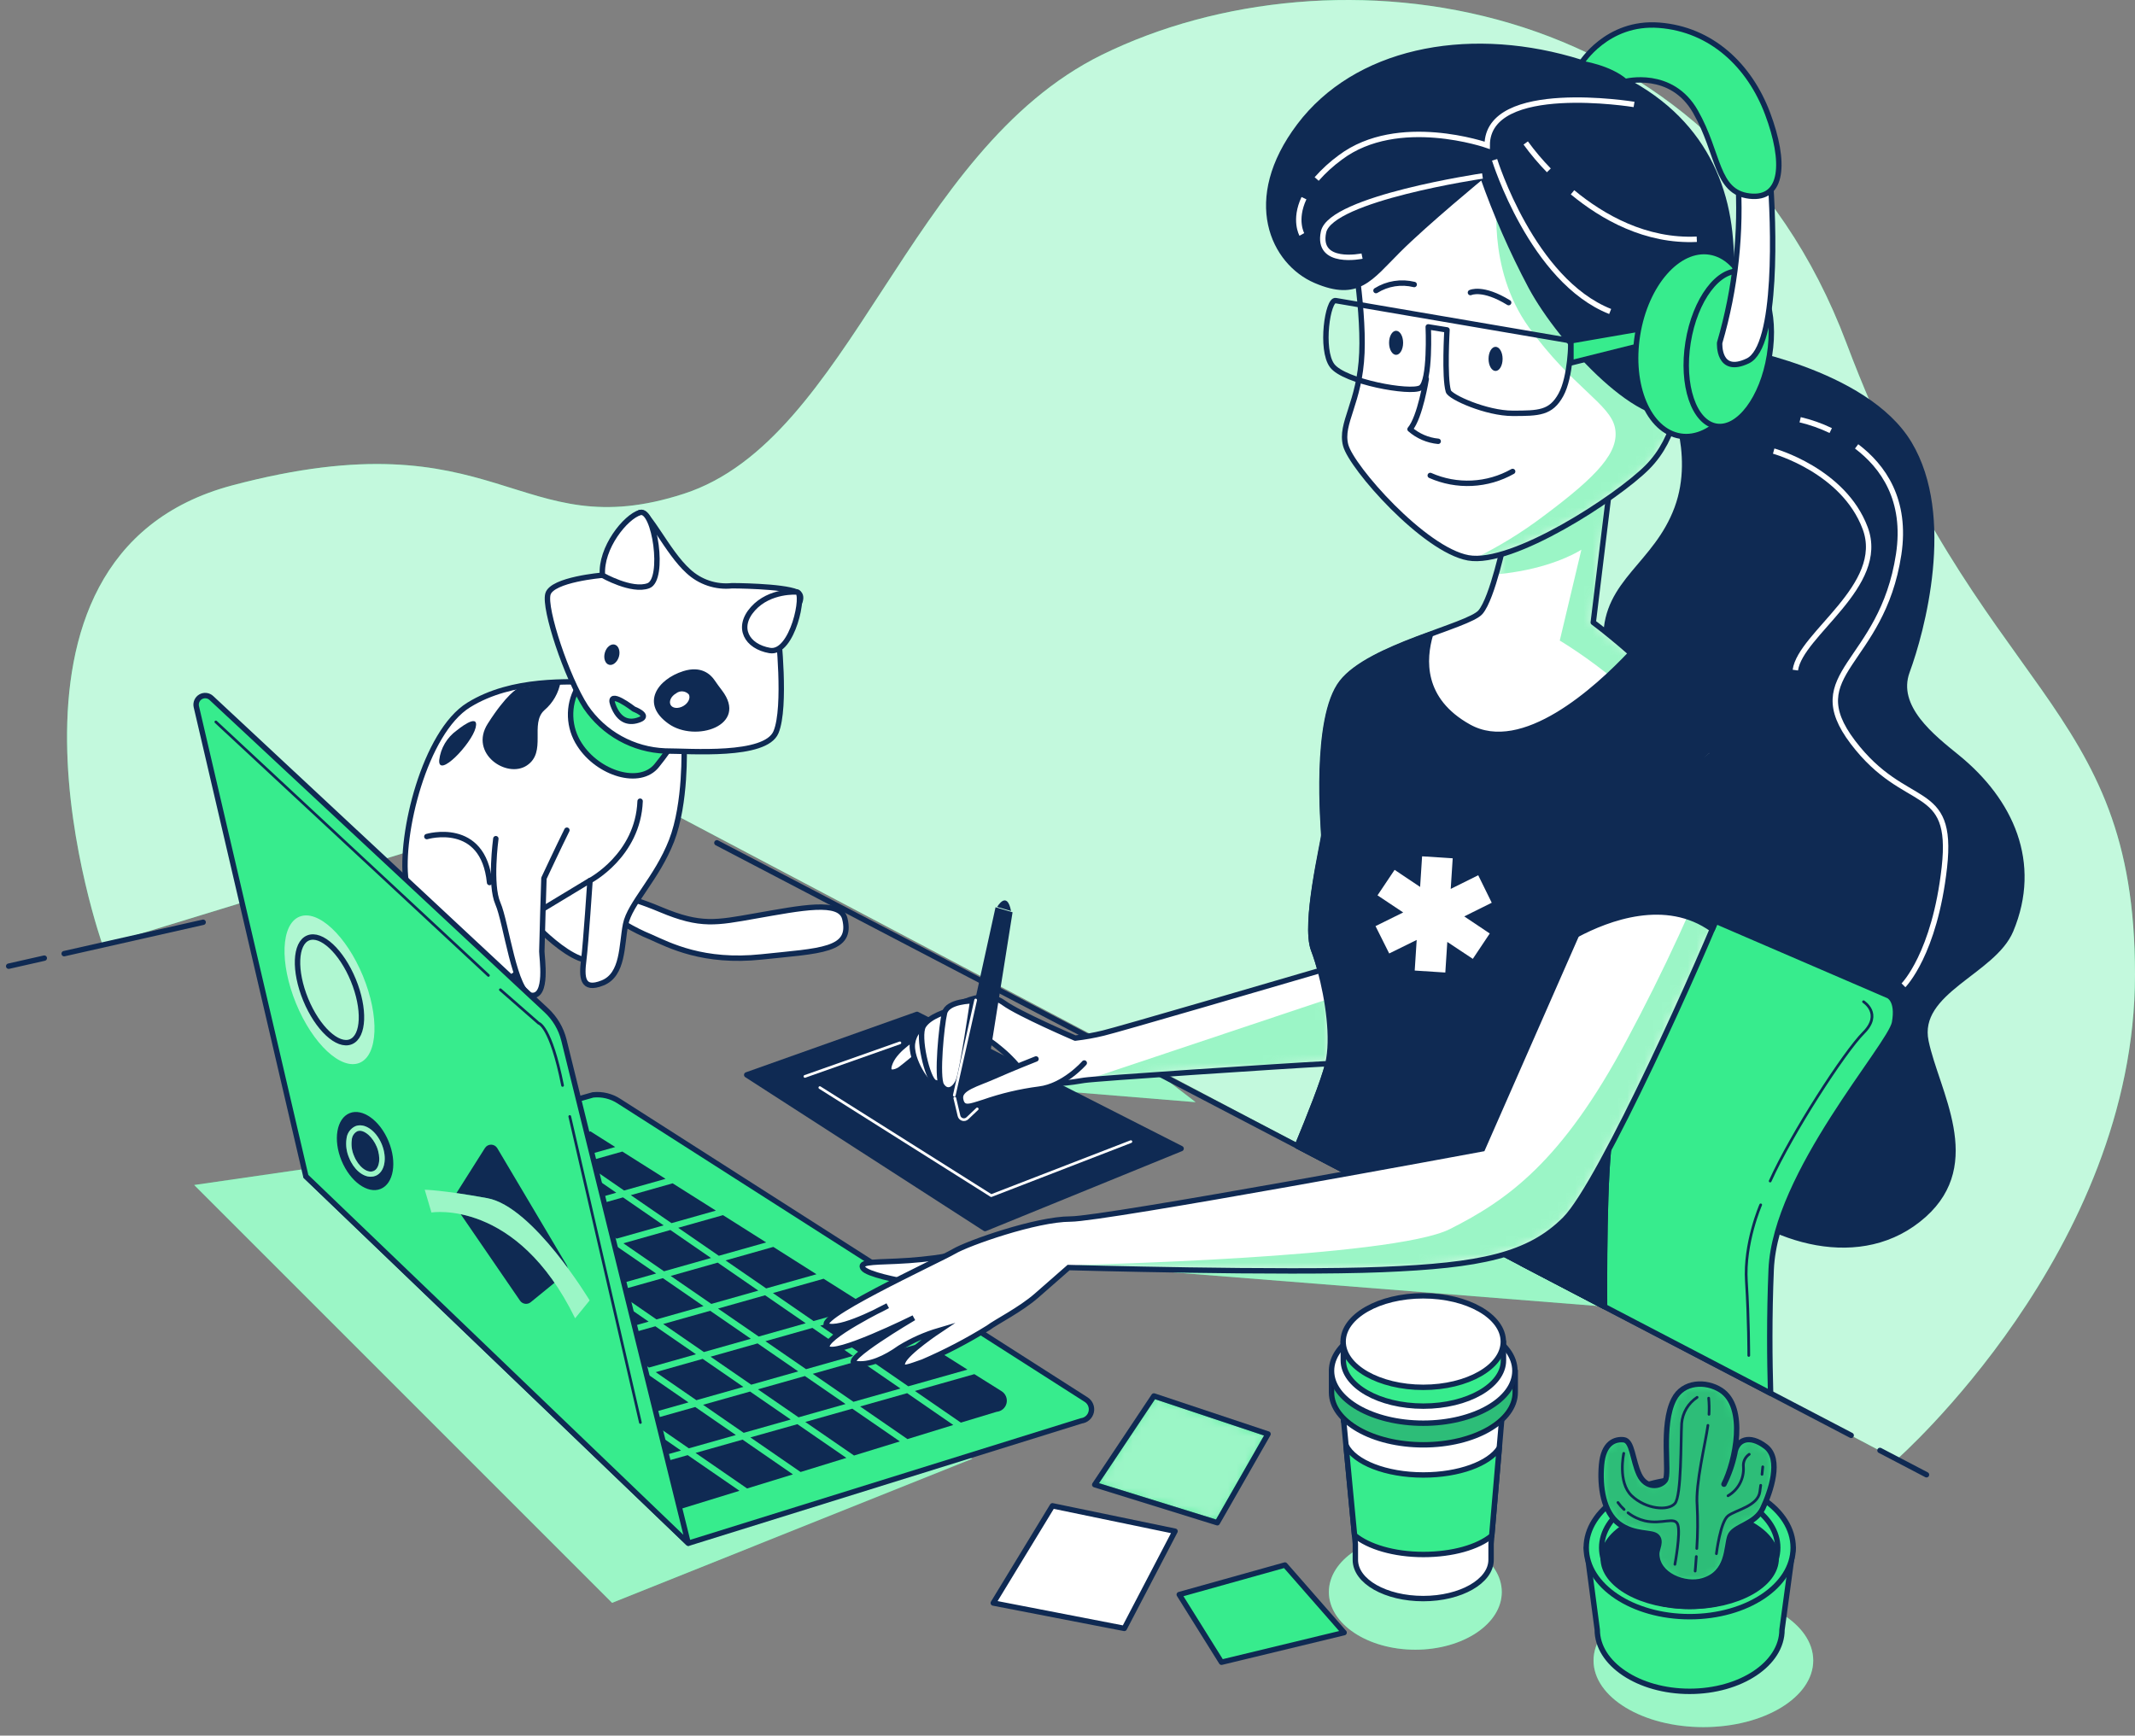 <svg width="246" height="200" viewBox="0 0 246 200" fill="none" xmlns="http://www.w3.org/2000/svg">
<rect x="0" y="0" width="246" height="200" fill="#808080" stroke="none"/>
<path d="M218.538 168.192C218.538 168.192 246 144.098 246 112.303C246 80.507 228.175 80.501 212.754 39.547C197.332 -1.406 153.49 -6.704 126.993 6.301C104.505 17.346 98.086 50.63 78.811 56.893C59.535 63.156 57.643 47.741 26.775 55.928C-4.093 64.115 11.833 108.929 11.833 108.929L71.601 90.618L218.538 168.192Z" fill="#37EC8D"/>
<path opacity="0.7" d="M218.538 168.192C218.538 168.192 246 144.098 246 112.303C246 80.507 228.175 80.501 212.754 39.547C197.332 -1.406 153.49 -6.704 126.993 6.301C104.505 17.346 98.086 50.63 78.811 56.893C59.535 63.156 57.643 47.741 26.775 55.928C-4.093 64.115 11.833 108.929 11.833 108.929L71.601 90.618L218.538 168.192Z" fill="white"/>
<path d="M112.026 168.099L70.524 184.703L22.373 136.553L53.92 131.989L112.026 168.099Z" fill="#37EC8D"/>
<path opacity="0.5" d="M112.026 168.099L70.524 184.703L22.373 136.553L53.92 131.989L112.026 168.099Z" fill="white"/>
<path d="M163.078 190.101C168.579 190.101 173.039 187.127 173.039 183.458C173.039 179.789 168.579 176.815 163.078 176.815C157.576 176.815 153.116 179.789 153.116 183.458C153.116 187.127 157.576 190.101 163.078 190.101Z" fill="#37EC8D"/>
<path opacity="0.5" d="M163.078 190.101C168.579 190.101 173.039 187.127 173.039 183.458C173.039 179.789 168.579 176.815 163.078 176.815C157.576 176.815 153.116 179.789 153.116 183.458C153.116 187.127 157.576 190.101 163.078 190.101Z" fill="white"/>
<path d="M124.066 145.742L184.881 150.561L171.383 143.613L124.066 145.742Z" fill="#37EC8D"/>
<path opacity="0.5" d="M124.066 145.742L184.881 150.561L171.383 143.613L124.066 145.742Z" fill="white"/>
<path d="M137.763 127.008L119.721 125.533L121.987 122.856H132.366L137.763 127.008Z" fill="#37EC8D"/>
<path opacity="0.5" d="M137.763 127.008L119.721 125.533L121.987 122.856H132.366L137.763 127.008Z" fill="white"/>
<path d="M196.268 199.023C203.258 199.023 208.925 195.586 208.925 191.346C208.925 187.107 203.258 183.67 196.268 183.67C189.277 183.67 183.611 187.107 183.611 191.346C183.611 195.586 189.277 199.023 196.268 199.023Z" fill="#37EC8D"/>
<path opacity="0.5" d="M196.268 199.023C203.258 199.023 208.925 195.586 208.925 191.346C208.925 187.107 203.258 183.67 196.268 183.67C189.277 183.67 183.611 187.107 183.611 191.346C183.611 195.586 189.277 199.023 196.268 199.023Z" fill="white"/>
<path d="M121.265 173.522L114.448 184.722L129.545 187.648L135.391 176.448L121.265 173.522Z" fill="white" stroke="#0F2A53" stroke-width="0.623" stroke-linecap="round" stroke-linejoin="round"/>
<path d="M132.957 160.865L126.14 171.087L140.26 175.47L146.106 165.248L132.957 160.865Z" fill="#37EC8D"/>
<mask id="mask0_4349_15404" style="mask-type:luminance" maskUnits="userSpaceOnUse" x="126" y="160" width="21" height="16">
<path d="M132.957 160.865L126.14 171.087L140.26 175.47L146.106 165.248L132.957 160.865Z" fill="white"/>
</mask>
<g mask="url(#mask0_4349_15404)">
<path opacity="0.5" d="M132.957 160.865L126.14 171.087L140.26 175.47L146.106 165.248L132.957 160.865Z" fill="white" stroke="#0F2A53" stroke-width="0.623" stroke-miterlimit="10"/>
</g>
<path d="M132.957 160.865L126.14 171.087L140.26 175.47L146.106 165.248L132.957 160.865Z" stroke="#0F2A53" stroke-width="0.623" stroke-linecap="round" stroke-linejoin="round"/>
<path d="M148.055 180.345L135.877 183.751L140.746 191.546L154.872 188.134L148.055 180.345Z" fill="#37EC8D" stroke="#0F2A53" stroke-width="0.623" stroke-linecap="round" stroke-linejoin="round"/>
<path d="M182.795 178.347L184.04 187.804C184.04 191.72 188.803 194.901 194.68 194.901C200.557 194.901 205.326 191.72 205.326 187.804L206.609 178.347H182.795Z" fill="#37EC8D" stroke="#0F2A53" stroke-width="0.623" stroke-linecap="round" stroke-linejoin="round"/>
<path d="M194.693 186.297C201.277 186.297 206.615 182.738 206.615 178.347C206.615 173.956 201.277 170.396 194.693 170.396C188.108 170.396 182.77 173.956 182.77 178.347C182.77 182.738 188.108 186.297 194.693 186.297Z" fill="#37EC8D" stroke="#0F2A53" stroke-width="0.623" stroke-linecap="round" stroke-linejoin="round"/>
<path d="M194.693 185.108C200.294 185.108 204.835 182.081 204.835 178.347C204.835 174.613 200.294 171.586 194.693 171.586C189.091 171.586 184.551 174.613 184.551 178.347C184.551 182.081 189.091 185.108 194.693 185.108Z" fill="#37EC8D" stroke="#0F2A53" stroke-width="0.623" stroke-linecap="round" stroke-linejoin="round"/>
<path d="M194.693 185.114C200.198 185.114 204.66 182.634 204.66 179.573C204.66 176.513 200.198 174.032 194.693 174.032C189.188 174.032 184.725 176.513 184.725 179.573C184.725 182.634 189.188 185.114 194.693 185.114Z" fill="#0F2A53" stroke="#0F2A53" stroke-width="0.623" stroke-linecap="round" stroke-linejoin="round"/>
<path d="M198.285 160.198C196.554 159.084 193.927 159.184 192.875 161.244C191.318 164.245 192.433 169.805 191.872 170.583C191.312 171.361 189.65 171.586 188.871 169.917C188.093 168.249 188.093 166.026 187.091 165.914C186.088 165.802 184.756 166.25 184.532 168.809C184.308 171.368 184.756 174.256 186.537 175.589C188.317 176.921 190.316 176.479 190.895 177.039C191.474 177.6 190.895 178.471 190.895 179.044C190.895 181.535 194.151 182.78 196.212 182.157C199.213 181.267 198.883 178.26 199.325 177.039C199.767 175.819 202.22 175.701 203.11 173.814C204 171.928 205.333 168.136 203.44 166.692C201.547 165.248 200.103 165.914 199.885 167.47C199.626 168.706 199.207 169.903 198.64 171.031C199.972 168.398 201.28 162.129 198.285 160.198Z" fill="#37EC8D"/>
<mask id="mask1_4349_15404" style="mask-type:luminance" maskUnits="userSpaceOnUse" x="184" y="159" width="21" height="24">
<path d="M198.285 160.198C196.554 159.084 193.927 159.184 192.875 161.244C191.318 164.245 192.433 169.805 191.872 170.583C191.312 171.361 189.65 171.586 188.871 169.917C188.093 168.249 188.093 166.026 187.091 165.914C186.088 165.802 184.756 166.25 184.532 168.809C184.308 171.368 184.756 174.256 186.537 175.589C188.317 176.921 190.316 176.479 190.895 177.039C191.474 177.6 190.895 178.471 190.895 179.044C190.895 181.535 194.151 182.78 196.212 182.157C199.213 181.267 198.883 178.26 199.325 177.039C199.767 175.819 202.22 175.701 203.11 173.814C204 171.928 205.333 168.136 203.44 166.692C201.547 165.248 200.103 165.914 199.885 167.47C199.626 168.706 199.207 169.903 198.64 171.031C199.972 168.398 201.28 162.129 198.285 160.198Z" fill="white"/>
</mask>
<g mask="url(#mask1_4349_15404)">
<path opacity="0.2" d="M198.285 160.198C196.554 159.084 193.927 159.184 192.875 161.244C191.318 164.245 192.433 169.805 191.872 170.583C191.312 171.361 189.65 171.586 188.871 169.917C188.093 168.249 188.093 166.026 187.091 165.914C186.088 165.802 184.756 166.25 184.532 168.809C184.308 171.368 184.756 174.256 186.537 175.589C188.317 176.921 190.316 176.479 190.895 177.039C191.474 177.6 190.895 178.471 190.895 179.044C190.895 181.535 194.151 182.78 196.212 182.157C199.213 181.267 198.883 178.26 199.325 177.039C199.767 175.819 202.22 175.701 203.11 173.814C204 171.928 205.333 168.136 203.44 166.692C201.547 165.248 200.103 165.914 199.885 167.47C199.626 168.706 199.207 169.903 198.64 171.031C199.972 168.398 201.28 162.129 198.285 160.198Z" fill="#050327"/>
</g>
<path d="M198.285 160.198C196.554 159.084 193.927 159.184 192.875 161.244C191.318 164.245 192.433 169.805 191.872 170.583C191.312 171.361 189.65 171.586 188.871 169.917C188.093 168.249 188.093 166.026 187.091 165.914C186.088 165.802 184.756 166.25 184.532 168.809C184.308 171.368 184.756 174.256 186.537 175.589C188.317 176.921 190.316 176.479 190.895 177.039C191.474 177.6 190.895 178.471 190.895 179.044C190.895 181.535 194.151 182.78 196.212 182.157C199.213 181.267 198.883 178.26 199.325 177.039C199.767 175.819 202.22 175.701 203.11 173.814C204 171.928 205.333 168.136 203.44 166.692C201.547 165.248 200.103 165.914 199.885 167.47C199.626 168.706 199.207 169.903 198.64 171.031C199.972 168.398 201.28 162.129 198.285 160.198Z" stroke="#0F2A53" stroke-width="0.623" stroke-linecap="round" stroke-linejoin="round"/>
<path d="M195.546 161.02C195.041 161.353 194.618 161.796 194.309 162.315C194.001 162.835 193.815 163.419 193.765 164.021C193.653 166.026 193.765 172.364 192.987 173.254C192.208 174.144 189.65 173.92 188.006 172.364C186.362 170.807 187.091 167.476 187.091 167.476" stroke="#0F2A53" stroke-width="0.311" stroke-linecap="round" stroke-linejoin="round"/>
<path d="M187.583 174.325C188.159 174.774 188.826 175.092 189.538 175.259C191.542 175.701 192.987 174.705 193.323 175.701C193.659 176.697 192.987 180.264 192.987 180.264" stroke="#0F2A53" stroke-width="0.311" stroke-linecap="round" stroke-linejoin="round"/>
<path d="M186.425 173.142C186.632 173.434 186.87 173.704 187.134 173.945" stroke="#0F2A53" stroke-width="0.311" stroke-linecap="round" stroke-linejoin="round"/>
<path d="M195.508 178.44C195.621 176.782 195.633 175.119 195.546 173.459C195.346 170.969 196.504 166.343 196.791 164.251" stroke="#0F2A53" stroke-width="0.311" stroke-linecap="round" stroke-linejoin="round"/>
<path d="M195.321 181.043C195.321 181.043 195.384 180.364 195.452 179.368" stroke="#0F2A53" stroke-width="0.311" stroke-linecap="round" stroke-linejoin="round"/>
<path d="M203.023 169.898C203.079 169.357 203.11 169.027 203.11 169.027" stroke="#0F2A53" stroke-width="0.311" stroke-linecap="round" stroke-linejoin="round"/>
<path d="M197.768 179.038C197.768 179.038 198.216 175.371 199.107 174.68C199.997 173.989 202.55 173.565 202.774 171.897C202.811 171.635 202.842 171.386 202.873 171.156" stroke="#0F2A53" stroke-width="0.311" stroke-linecap="round" stroke-linejoin="round"/>
<path d="M201.553 167.582C201.32 167.739 201.134 167.956 201.016 168.211C200.897 168.465 200.851 168.747 200.881 169.027C200.927 169.693 200.785 170.359 200.471 170.949C200.158 171.539 199.685 172.029 199.107 172.364" stroke="#0F2A53" stroke-width="0.311" stroke-linecap="round" stroke-linejoin="round"/>
<path d="M196.915 162.981C196.949 162.359 196.936 161.734 196.878 161.114" stroke="#0F2A53" stroke-width="0.311" stroke-linecap="round" stroke-linejoin="round"/>
<path d="M154.517 160.541L156.167 177.911V179.748C156.167 182.238 159.666 184.212 163.987 184.212C168.308 184.212 171.806 182.213 171.806 179.748V177.911L173.307 160.36L154.517 160.541Z" fill="white" stroke="#0F2A53" stroke-width="0.623" stroke-linecap="round" stroke-linejoin="round"/>
<path d="M171.881 176.971L172.747 166.854C171.582 168.666 168.108 169.967 163.999 169.967C159.672 169.967 156.055 168.51 155.09 166.549L156.074 176.909C157.668 178.235 160.612 179.131 163.999 179.131C167.386 179.131 170.287 178.278 171.881 176.971Z" fill="#37EC8D" stroke="#0F2A53" stroke-width="0.623" stroke-linecap="round" stroke-linejoin="round"/>
<path d="M154.829 163.816V163.697L154.748 163L154.829 163.816Z" fill="white" stroke="#0F2A53" stroke-width="0.623" stroke-linecap="round" stroke-linejoin="round"/>
<path d="M173.606 157.963C171.95 155.872 168.27 154.408 163.987 154.408C159.703 154.408 156.024 155.872 154.362 157.963H153.422V160.454C153.422 163.791 158.153 166.493 164.005 166.493C169.858 166.493 174.589 163.791 174.589 160.454V157.963H173.606Z" fill="#37EC8D" stroke="#0F2A53" stroke-width="0.623" stroke-linecap="round" stroke-linejoin="round"/>
<path opacity="0.2" d="M173.606 157.963C171.95 155.872 168.27 154.408 163.987 154.408C159.703 154.408 156.024 155.872 154.362 157.963H153.422V160.454C153.422 163.791 158.153 166.493 164.005 166.493C169.858 166.493 174.589 163.791 174.589 160.454V157.963H173.606Z" fill="#050327"/>
<path d="M163.987 164.002C169.822 164.002 174.552 161.299 174.552 157.963C174.552 154.628 169.822 151.924 163.987 151.924C158.152 151.924 153.422 154.628 153.422 157.963C153.422 161.299 158.152 164.002 163.987 164.002Z" fill="white" stroke="#0F2A53" stroke-width="0.623" stroke-linecap="round" stroke-linejoin="round"/>
<path d="M172.392 154.595C170.941 152.765 167.729 151.482 163.987 151.482C160.245 151.482 157.032 152.758 155.582 154.595H154.779V156.762C154.779 159.675 158.906 162.035 164.005 162.035C169.104 162.035 173.232 159.675 173.232 156.762V154.595H172.392Z" fill="#37EC8D" stroke="#0F2A53" stroke-width="0.623" stroke-linecap="round" stroke-linejoin="round"/>
<path d="M163.987 159.869C169.083 159.869 173.214 157.508 173.214 154.595C173.214 151.683 169.083 149.322 163.987 149.322C158.891 149.322 154.76 151.683 154.76 154.595C154.76 157.508 158.891 159.869 163.987 159.869Z" fill="white" stroke="#0F2A53" stroke-width="0.623" stroke-linecap="round" stroke-linejoin="round"/>
<path d="M70.86 103.387C70.86 103.387 71.582 102.908 76.165 104.832C80.747 106.756 82.546 106.338 87.004 105.554C92.358 104.62 96.803 103.686 97.339 105.853C98.266 109.588 94.519 109.545 87.776 110.267C81.033 110.989 77.124 108.928 74.957 107.963C73.96 107.554 72.994 107.071 72.068 106.519L70.86 103.387Z" fill="white" stroke="#0F2A53" stroke-width="0.623" stroke-linecap="round" stroke-linejoin="round"/>
<path d="M60.501 105.318C60.501 105.318 66.527 112.303 69.173 110.373C71.819 108.443 71.582 102.186 69.173 100.256C66.764 98.326 60.021 101.943 60.501 105.318Z" fill="white" stroke="#0F2A53" stroke-width="0.623" stroke-linecap="round" stroke-linejoin="round"/>
<path d="M78.823 86.042C78.823 86.042 79.066 92.548 77.379 96.881C75.692 101.215 72.56 104.11 72.081 106.519C71.601 108.928 71.838 112.303 69.428 113.268C67.019 114.233 67.019 112.546 67.262 110.616C67.505 108.686 67.984 101.464 67.984 101.464L60.021 106.276C60.021 106.276 62.188 112.303 57.612 113.025C53.036 113.747 47.495 106.762 46.773 101.482C46.05 96.203 48.939 84.374 54.001 81.242C59.062 78.11 65.562 78.596 68.943 78.596C72.323 78.596 77.366 80.987 78.823 86.042Z" fill="white" stroke="#0F2A53" stroke-width="0.623" stroke-linecap="round" stroke-linejoin="round"/>
<path d="M59.616 79.356C59.616 79.356 58.371 79.978 56.198 83.396C54.026 86.814 58.371 89.759 60.706 88.209C63.041 86.659 61.011 83.396 62.723 81.84C63.708 81.004 64.369 79.85 64.591 78.577L59.616 79.356Z" fill="#0F2A53"/>
<path d="M52.631 84.168C52.074 84.566 51.607 85.075 51.258 85.664C50.91 86.252 50.688 86.907 50.608 87.586C50.452 89.759 54.343 85.718 54.804 83.851C55.264 81.983 52.631 84.168 52.631 84.168Z" fill="#0F2A53"/>
<path d="M66.527 79.3C65.975 80.303 65.705 81.438 65.748 82.583C65.791 83.728 66.144 84.84 66.77 85.799C68.936 89.174 73.755 90.618 75.679 88.209C77.603 85.799 78.331 84.598 77.609 83.396C76.887 82.195 69.901 77.37 66.527 79.3Z" fill="#37EC8D" stroke="#0F2A53" stroke-width="0.623" stroke-linecap="round" stroke-linejoin="round"/>
<path d="M84.352 67.496C83.437 67.595 82.512 67.496 81.64 67.204C80.767 66.913 79.968 66.437 79.296 65.808C76.887 63.642 74.714 58.823 73.755 59.059C72.796 59.296 69.397 66.288 69.397 66.288C69.397 66.288 63.613 66.773 63.134 68.454C62.655 70.135 65.301 78.092 67.492 81.466C68.514 82.969 69.874 84.212 71.464 85.093C73.054 85.974 74.828 86.47 76.644 86.54C79.533 86.54 88.206 87.263 89.413 84.368C90.621 81.472 89.65 72.806 89.65 72.806C89.65 72.806 93.51 68.952 91.823 68.23C90.135 67.508 84.352 67.496 84.352 67.496Z" fill="white" stroke="#0F2A53" stroke-width="0.623" stroke-linecap="round" stroke-linejoin="round"/>
<path d="M83.181 79.549C82.889 79.169 82.609 78.783 82.335 78.385C81.88 77.712 80.803 76.685 78.73 77.338C75.779 78.266 73.749 81.074 77.024 83.396C80.106 85.606 86.294 83.614 83.181 79.549Z" fill="#0F2A53"/>
<path d="M69.416 66.287C69.416 66.287 72.79 68.218 74.714 67.495C76.638 66.773 75.436 58.58 73.755 59.059C72.074 59.539 69.173 63.156 69.416 66.287Z" fill="white" stroke="#0F2A53" stroke-width="0.623" stroke-linecap="round" stroke-linejoin="round"/>
<path d="M91.823 68.218C91.823 68.218 88.71 67.975 86.761 70.141C84.812 72.308 86.039 74.499 88.691 74.96C91.343 75.421 92.781 68.218 91.823 68.218Z" fill="white" stroke="#0F2A53" stroke-width="0.623" stroke-linecap="round" stroke-linejoin="round"/>
<path d="M73.033 81.709C73.033 81.709 69.92 79.3 70.624 81.223C71.327 83.147 72.547 83.396 73.737 82.911C74.926 82.425 73.033 81.709 73.033 81.709Z" fill="#37EC8D" stroke="#0F2A53" stroke-width="0.623" stroke-linecap="round" stroke-linejoin="round"/>
<path d="M71.315 75.67C71.134 76.292 70.624 76.728 70.175 76.604C69.727 76.479 69.509 75.857 69.69 75.215C69.87 74.574 70.381 74.157 70.829 74.281C71.278 74.406 71.495 75.035 71.315 75.67Z" fill="#0F2A53"/>
<path d="M78.742 81.354C78.163 81.69 77.497 81.64 77.273 81.236C77.049 80.831 77.31 80.24 77.895 79.903C78.109 79.733 78.38 79.65 78.652 79.671C78.925 79.692 79.179 79.815 79.365 80.016C79.589 80.42 79.315 81.018 78.742 81.354Z" fill="white"/>
<path d="M57.132 96.645C57.132 96.645 56.41 101.943 57.369 104.116C58.328 106.289 59.299 114.476 61.229 114.7C63.159 114.924 62.431 110.342 62.431 109.638C62.431 108.935 62.673 101.208 62.673 101.208C62.673 101.208 64.361 97.591 65.319 95.667" fill="white"/>
<path d="M57.132 96.645C57.132 96.645 56.41 101.943 57.369 104.116C58.328 106.289 59.299 114.476 61.229 114.7C63.159 114.924 62.431 110.342 62.431 109.638C62.431 108.935 62.673 101.208 62.673 101.208C62.673 101.208 64.361 97.591 65.319 95.667" stroke="#0F2A53" stroke-width="0.623" stroke-linecap="round" stroke-linejoin="round"/>
<path d="M49.182 96.402C49.182 96.402 55.688 94.472 56.41 101.7" stroke="#0F2A53" stroke-width="0.623" stroke-linecap="round" stroke-linejoin="round"/>
<path d="M67.972 101.482C67.972 101.482 73.513 98.587 73.755 92.324" stroke="#0F2A53" stroke-width="0.623" stroke-linecap="round" stroke-linejoin="round"/>
<path d="M1 111.338L5.103 110.41" stroke="#0F2A53" stroke-width="0.623" stroke-linecap="round" stroke-linejoin="round"/>
<path d="M35.242 135.55L68.326 126.168C69.378 126.056 70.436 126.312 71.321 126.89L125.156 161.288C125.385 161.436 125.564 161.651 125.667 161.904C125.77 162.157 125.793 162.436 125.732 162.702C125.672 162.968 125.531 163.21 125.329 163.393C125.126 163.577 124.873 163.694 124.602 163.729L79.328 177.83L35.242 135.55Z" fill="#37EC8D" stroke="#0F2A53" stroke-width="0.623" stroke-linecap="round" stroke-linejoin="round"/>
<path d="M54.586 137.53L59.274 140.761L64.691 139.23L60.009 136.005L54.586 137.53Z" fill="#0F2A53"/>
<path d="M57.506 146.564L52.824 143.333L47.401 144.864L52.089 148.096L57.506 146.564Z" fill="#0F2A53"/>
<path d="M66.365 139.51L71.047 142.735L76.464 141.204L71.782 137.979L66.365 139.51Z" fill="#0F2A53"/>
<path d="M71.825 143.27L76.507 146.495L81.924 144.964L77.242 141.739L71.825 143.27Z" fill="#0F2A53"/>
<path d="M60.046 141.291L64.728 144.522L70.144 142.99L65.463 139.765L60.046 141.291Z" fill="#0F2A53"/>
<path d="M48.267 139.317L52.949 142.548L58.371 141.017L53.683 137.786L48.267 139.317Z" fill="#0F2A53"/>
<path d="M85.653 159.819L80.965 156.588L75.555 158.119L80.237 161.35L85.653 159.819Z" fill="#0F2A53"/>
<path d="M79.328 161.606L74.646 158.374L69.229 159.906L73.917 163.131L79.328 161.606Z" fill="#0F2A53"/>
<path d="M62.96 150.324L58.278 147.093L52.861 148.625L57.543 151.85L62.96 150.324Z" fill="#0F2A53"/>
<path d="M91.107 163.579L86.425 160.354L81.008 161.879L85.69 165.111L91.107 163.579Z" fill="#0F2A53"/>
<path d="M68.42 154.085L63.732 150.854L58.315 152.385L63.003 155.61L68.42 154.085Z" fill="#0F2A53"/>
<path d="M73.874 157.845L69.192 154.614L63.775 156.146L68.457 159.377L73.874 157.845Z" fill="#0F2A53"/>
<path d="M77.279 147.031L81.961 150.256L87.377 148.724L82.696 145.499L77.279 147.031Z" fill="#0F2A53"/>
<path d="M53.727 143.077L58.409 146.309L63.825 144.777L59.143 141.552L53.727 143.077Z" fill="#0F2A53"/>
<path d="M97.426 161.792L92.744 158.567L87.328 160.099L92.01 163.324L97.426 161.792Z" fill="#0F2A53"/>
<path d="M81.058 150.511L76.376 147.286L70.96 148.812L75.642 152.043L81.058 150.511Z" fill="#0F2A53"/>
<path d="M69.279 148.538L64.597 145.306L59.181 146.838L63.862 150.069L69.279 148.538Z" fill="#0F2A53"/>
<path d="M46.592 139.043L43.853 137.15L40.148 138.19L42.315 140.251L46.592 139.043Z" fill="#0F2A53"/>
<path d="M52.046 142.804L47.364 139.572L42.925 140.83L46.592 144.304L46.629 144.329L52.046 142.804Z" fill="#0F2A53"/>
<path d="M65.5 145.057L70.188 148.282L75.604 146.751L70.916 143.526L65.5 145.057Z" fill="#0F2A53"/>
<path d="M74.739 152.298L70.057 149.073L64.641 150.598L69.323 153.829L74.739 152.298Z" fill="#0F2A53"/>
<path d="M98.291 156.245L93.61 153.02L88.193 154.552L92.875 157.777L98.291 156.245Z" fill="#0F2A53"/>
<path d="M82.733 150.791L87.421 154.016L92.838 152.485L88.156 149.26L82.733 150.791Z" fill="#0F2A53"/>
<path d="M91.972 158.032L87.29 154.807L81.874 156.339L86.556 159.564L91.972 158.032Z" fill="#0F2A53"/>
<path d="M86.512 154.272L81.83 151.047L76.414 152.572L81.102 155.803L86.512 154.272Z" fill="#0F2A53"/>
<path d="M80.193 156.058L75.511 152.833L70.094 154.359L74.776 157.59L80.193 156.058Z" fill="#0F2A53"/>
<path d="M56.641 152.105L51.959 148.88L51.541 148.998L55.233 152.503L56.641 152.105Z" fill="#0F2A53"/>
<path d="M98.204 162.328L92.788 163.859L98.403 167.726L103.683 166.101L98.204 162.328Z" fill="#0F2A53"/>
<path d="M91.879 164.115L86.462 165.64L92.246 169.625L97.519 168L91.879 164.115Z" fill="#0F2A53"/>
<path d="M67.554 159.626L62.873 156.401L60.152 157.167L63.85 160.678L67.554 159.626Z" fill="#0F2A53"/>
<path d="M103.752 160.006L99.063 156.781L93.647 158.312L98.335 161.537L103.752 160.006Z" fill="#0F2A53"/>
<path d="M73.008 163.392L68.326 160.161L64.46 161.257L68.152 164.762L73.008 163.392Z" fill="#0F2A53"/>
<path d="M78.468 167.153L73.787 163.922L68.762 165.341L72.46 168.846L78.468 167.153Z" fill="#0F2A53"/>
<path d="M84.788 165.366L80.106 162.135L74.689 163.666L79.371 166.898L84.788 165.366Z" fill="#0F2A53"/>
<path d="M115.381 160.298L112.268 158.349L105.42 160.286L110.712 163.934L114.834 162.689C115.105 162.665 115.362 162.556 115.568 162.377C115.773 162.198 115.917 161.959 115.978 161.693C116.038 161.427 116.013 161.149 115.906 160.899C115.799 160.648 115.615 160.438 115.381 160.298Z" fill="#0F2A53"/>
<path d="M79.24 167.682L73.07 169.425L77.927 174.033L85.205 171.791L79.24 167.682Z" fill="#0F2A53"/>
<path d="M106.491 154.682L99.972 156.525L104.654 159.75L111.472 157.826L106.491 154.682Z" fill="#0F2A53"/>
<path d="M104.524 160.541L99.107 162.073L104.561 165.833L109.84 164.208L104.524 160.541Z" fill="#0F2A53"/>
<path d="M66.459 133.427L70.885 132.176L68.028 130.37L63.757 131.566L66.459 133.427Z" fill="#0F2A53"/>
<path d="M91.362 169.899L85.56 165.895L80.143 167.427L86.082 171.523L91.362 169.899Z" fill="#0F2A53"/>
<path d="M67.231 133.963L71.912 137.188L76.688 135.843L71.707 132.699L67.231 133.963Z" fill="#0F2A53"/>
<path d="M78.145 141.484L82.826 144.709L88.28 143.171L83.306 140.027L78.145 141.484Z" fill="#0F2A53"/>
<path d="M72.684 137.723L77.373 140.948L82.484 139.504L77.503 136.36L72.684 137.723Z" fill="#0F2A53"/>
<path d="M83.598 145.244L88.28 148.469L94.076 146.838L89.102 143.688L83.598 145.244Z" fill="#0F2A53"/>
<path d="M89.058 149.004L93.74 152.229L99.873 150.499L94.898 147.355L89.058 149.004Z" fill="#0F2A53"/>
<path d="M100.695 151.015L94.512 152.765L99.194 155.99L105.669 154.166L100.695 151.015Z" fill="#0F2A53"/>
<path d="M60.911 135.75L65.593 138.975L71.01 137.443L66.328 134.218L60.911 135.75Z" fill="#0F2A53"/>
<path d="M49.973 147.517L50.931 148.419L51.18 148.345L49.973 147.517Z" fill="#0F2A53"/>
<path d="M47.495 138.788L52.911 137.256L50.184 135.376L44.755 136.895L47.495 138.788Z" fill="#0F2A53"/>
<path d="M53.814 137.001L59.23 135.469L56.516 133.595L51.087 135.121L53.814 137.001Z" fill="#0F2A53"/>
<path d="M57.425 133.346L60.139 135.214L65.556 133.683L62.848 131.821L57.425 133.346Z" fill="#0F2A53"/>
<path d="M62.094 155.872L57.413 152.64L55.843 153.082L59.542 156.588L62.094 155.872Z" fill="#0F2A53"/>
<path d="M79.296 177.83L64.977 119.861C64.651 118.543 63.947 117.349 62.953 116.424L24.353 80.433C24.189 80.28 23.98 80.185 23.758 80.16C23.535 80.135 23.311 80.182 23.117 80.294C22.923 80.406 22.771 80.578 22.682 80.783C22.593 80.989 22.572 81.217 22.622 81.435L35.242 135.55L79.296 177.83Z" fill="#37EC8D" stroke="#0F2A53" stroke-width="0.623" stroke-linecap="round" stroke-linejoin="round"/>
<path d="M57.655 114.053L62.069 117.913C62.069 117.913 63.445 118.187 64.821 125.079" stroke="#0F2A53" stroke-width="0.311" stroke-linecap="round" stroke-linejoin="round"/>
<path d="M65.649 128.658L73.787 163.922" stroke="#0F2A53" stroke-width="0.311" stroke-linecap="round" stroke-linejoin="round"/>
<path d="M41.823 112.477C43.734 117.122 43.56 121.598 41.431 122.476C39.301 123.354 36.02 120.297 34.109 115.628C32.198 110.958 32.372 106.507 34.501 105.635C36.631 104.764 39.912 107.833 41.823 112.477Z" fill="#37EC8D"/>
<path opacity="0.6" d="M41.823 112.477C43.734 117.122 43.56 121.598 41.431 122.476C39.301 123.354 36.02 120.297 34.109 115.628C32.198 110.958 32.372 106.507 34.501 105.635C36.631 104.764 39.912 107.833 41.823 112.477Z" fill="white"/>
<path d="M40.428 120.046C41.942 119.423 42.066 116.239 40.706 112.936C39.345 109.633 37.016 107.46 35.502 108.083C33.989 108.706 33.865 111.889 35.225 115.193C36.585 118.496 38.915 120.669 40.428 120.046Z" stroke="#0F2A53" stroke-width="0.623" stroke-miterlimit="10"/>
<path d="M44.774 131.522C45.77 133.932 45.359 136.385 43.865 137.001C42.371 137.617 40.354 136.161 39.357 133.757C38.361 131.354 38.778 128.895 40.273 128.279C41.767 127.662 43.784 129.119 44.774 131.522Z" fill="#0F2A53"/>
<path d="M42.713 135.6C41.773 135.6 40.752 134.747 40.223 133.415C39.925 132.73 39.822 131.976 39.924 131.236C39.951 130.927 40.059 130.631 40.236 130.377C40.413 130.122 40.653 129.918 40.933 129.785C41.985 129.349 43.33 130.265 43.99 131.865C44.643 133.465 44.332 135.058 43.28 135.494C43.099 135.566 42.907 135.602 42.713 135.6ZM41.468 130.302C41.361 130.301 41.255 130.322 41.157 130.364C40.978 130.46 40.827 130.6 40.718 130.771C40.609 130.943 40.545 131.139 40.534 131.342C40.445 131.976 40.536 132.623 40.796 133.209C41.3 134.455 42.327 135.239 43.037 134.946C43.747 134.654 43.915 133.365 43.404 132.132C42.937 131.043 42.091 130.302 41.468 130.302Z" fill="#37EC8D"/>
<g opacity="0.5">
<path d="M42.713 135.6C41.773 135.6 40.752 134.747 40.223 133.415C39.925 132.73 39.822 131.976 39.924 131.236C39.951 130.927 40.059 130.631 40.236 130.377C40.413 130.122 40.653 129.918 40.933 129.785C41.985 129.349 43.33 130.265 43.99 131.865C44.643 133.465 44.332 135.058 43.28 135.494C43.099 135.566 42.907 135.602 42.713 135.6ZM41.468 130.302C41.361 130.301 41.255 130.322 41.157 130.364C40.978 130.46 40.827 130.6 40.718 130.771C40.609 130.943 40.545 131.139 40.534 131.342C40.445 131.976 40.536 132.623 40.796 133.209C41.3 134.455 42.327 135.239 43.037 134.946C43.747 134.654 43.915 133.365 43.404 132.132C42.937 131.043 42.091 130.302 41.468 130.302Z" fill="white"/>
</g>
<path d="M55.875 132.294L52.332 137.898C52.241 138.034 52.192 138.194 52.192 138.358C52.192 138.522 52.241 138.683 52.332 138.819L59.915 149.876C59.982 149.974 60.068 150.057 60.169 150.12C60.269 150.183 60.382 150.224 60.499 150.24C60.616 150.257 60.736 150.248 60.85 150.215C60.964 150.183 61.07 150.127 61.16 150.05L65.089 146.844C65.246 146.718 65.351 146.54 65.387 146.342C65.422 146.144 65.385 145.94 65.282 145.767L57.307 132.325C57.235 132.2 57.133 132.095 57.009 132.021C56.885 131.947 56.744 131.907 56.599 131.904C56.455 131.901 56.312 131.935 56.185 132.003C56.059 132.072 55.951 132.172 55.875 132.294Z" fill="#0F2A53"/>
<path d="M49.711 139.722C49.711 139.722 59.523 138.091 66.266 151.912L67.94 149.851C67.94 149.851 61.447 139.037 56.155 138.072C50.863 137.107 48.939 137.101 48.939 137.101L49.711 139.722Z" fill="#37EC8D"/>
<path opacity="0.5" d="M49.711 139.722C49.711 139.722 59.523 138.091 66.266 151.912L67.94 149.851C67.94 149.851 61.447 139.037 56.155 138.072C50.863 137.107 48.939 137.101 48.939 137.101L49.711 139.722Z" fill="white"/>
<path d="M7.394 109.894L23.407 106.276" stroke="#0F2A53" stroke-width="0.623" stroke-linecap="round" stroke-linejoin="round"/>
<path d="M109.062 144.758C107.143 145.061 105.207 145.255 103.266 145.337C100.259 145.456 98.983 145.456 99.443 146.153C99.904 146.85 103.503 147.541 104.773 147.772C106.043 148.002 109.062 144.758 109.062 144.758Z" fill="white" stroke="#0F2A53" stroke-width="0.623" stroke-miterlimit="10"/>
<path d="M221.974 169.942L216.614 167.14" stroke="#0F2A53" stroke-width="0.623" stroke-linecap="round" stroke-linejoin="round"/>
<path d="M114.896 104.508C114.896 104.508 116.023 102.535 116.496 104.982L114.896 104.508Z" fill="#0F2A53"/>
<path d="M213.296 165.403L82.602 97.124" stroke="#0F2A53" stroke-width="0.623" stroke-linecap="round" stroke-linejoin="round"/>
<path d="M86.039 123.864L113.501 141.571L136.089 132.357L105.663 116.891L86.039 123.864Z" fill="#0F2A53" stroke="#0F2A53" stroke-width="0.623" stroke-linecap="round" stroke-linejoin="round"/>
<path d="M103.689 120.173L92.744 124.039" stroke="white" stroke-width="0.311" stroke-linecap="round" stroke-linejoin="round"/>
<path d="M94.463 125.328L114.211 137.779L130.305 131.553" stroke="white" stroke-width="0.311" stroke-linecap="round" stroke-linejoin="round"/>
<path d="M199.194 40.195C199.194 40.195 214.92 42.685 219.982 51.115C225.044 59.545 221.426 72.794 219.739 77.37C218.214 81.522 222.721 84.99 225.492 87.244C231.718 92.299 234.924 99.434 231.687 107.198C229.67 112.029 220.698 114.196 221.912 120.011C223.126 125.826 228.412 133.981 221.669 140.008C214.553 146.358 203.876 143.084 197.637 137.15C190.621 130.476 188.205 118.865 191.798 109.894C196.156 99.054 198.54 92.069 194.444 87.481C190.347 82.892 185.049 80.009 185.049 73.51C185.049 67.01 190.833 65.08 193.242 58.568C195.651 52.055 192.277 45.319 192.277 45.319L199.194 40.195Z" fill="#0F2A53" stroke="#0F2A53" stroke-width="0.623" stroke-linecap="round" stroke-linejoin="round"/>
<path d="M213.924 51.439C216.963 53.736 219.727 57.603 218.768 63.891C216.826 76.654 207.393 77.488 213.495 85.532C219.596 93.576 225.15 89.965 224.035 99.951C222.921 109.937 219.322 113.542 219.322 113.542" stroke="white" stroke-width="0.623" stroke-miterlimit="10"/>
<path d="M207.418 48.37C208.635 48.656 209.816 49.073 210.942 49.615" stroke="white" stroke-width="0.623" stroke-miterlimit="10"/>
<path d="M204.368 51.981C204.368 51.981 212.411 54.197 214.908 60.853C217.405 67.508 207.437 73.061 206.864 77.22" stroke="white" stroke-width="0.623" stroke-miterlimit="10"/>
<path d="M204.013 160.554C203.901 156.737 203.851 151.644 204.081 146.271C204.567 135.189 217.815 120.49 218.295 117.844C218.774 115.198 217.573 114.731 217.573 114.731L191.312 103.406C179.103 111.425 176.133 134.747 175.405 145.63L204.013 160.554Z" fill="#37EC8D" stroke="#0F2A53" stroke-width="0.623" stroke-linecap="round" stroke-linejoin="round"/>
<path d="M214.721 115.435C214.721 115.435 216.925 116.81 214.721 119.014C212.517 121.218 206.453 130.588 203.963 136.098" stroke="#0F2A53" stroke-width="0.311" stroke-linecap="round" stroke-linejoin="round"/>
<path d="M202.873 138.838C202.873 138.838 200.943 143.246 201.224 147.653C201.504 152.061 201.498 156.195 201.498 156.195" stroke="#0F2A53" stroke-width="0.311" stroke-linecap="round" stroke-linejoin="round"/>
<path d="M151.361 109.452C152.519 112.465 153.913 118.946 152.986 122.65C152.506 124.574 150.9 128.615 149.474 132.058L184.881 150.561C184.843 143.19 184.937 131.553 185.877 129.393C187.265 126.149 198.385 95.58 197.706 88.632C197.027 81.684 183.579 71.723 183.579 71.723L185.64 54.789L173.369 62.204C173.369 62.204 171.974 68.915 170.586 70.54C169.198 72.165 157.848 74.475 154.604 78.634C151.361 82.793 152.519 95.543 152.519 96.234C152.519 96.925 150.203 106.463 151.361 109.452Z" fill="white"/>
<mask id="mask2_4349_15404" style="mask-type:luminance" maskUnits="userSpaceOnUse" x="149" y="54" width="49" height="97">
<path d="M151.361 109.452C152.519 112.465 153.913 118.946 152.986 122.65C152.506 124.574 150.9 128.615 149.474 132.058L184.881 150.561C184.843 143.19 184.937 131.553 185.877 129.393C187.265 126.149 198.385 95.58 197.706 88.632C197.027 81.684 183.579 71.723 183.579 71.723L185.64 54.789L173.369 62.204C173.369 62.204 171.974 68.915 170.586 70.54C169.198 72.165 157.848 74.475 154.604 78.634C151.361 82.793 152.519 95.543 152.519 96.234C152.519 96.925 150.203 106.463 151.361 109.452Z" fill="white"/>
</mask>
<g mask="url(#mask2_4349_15404)">
<g style="mix-blend-mode:multiply" opacity="0.5">
<path d="M197.687 88.607C196.99 81.659 183.561 71.698 183.561 71.698L185.64 54.789L173.369 62.204C173.369 62.204 172.964 64.14 172.379 66.188C173.17 66.12 174.054 66.008 175.044 65.833C179.726 65.005 182.21 63.343 182.21 63.343L179.719 73.815C179.719 73.815 192.395 81.286 195.701 90.351C196.149 91.596 196.629 92.76 197.121 93.918C197.54 92.18 197.73 90.395 197.687 88.607Z" fill="#37EC8D"/>
</g>
</g>
<path d="M151.361 109.452C152.519 112.465 153.913 118.946 152.986 122.65C152.506 124.574 150.9 128.615 149.474 132.058L184.881 150.561C184.843 143.19 184.937 131.553 185.877 129.393C187.265 126.149 198.385 95.58 197.706 88.632C197.027 81.684 183.579 71.723 183.579 71.723L185.64 54.789L173.369 62.204C173.369 62.204 171.974 68.915 170.586 70.54C169.198 72.165 157.848 74.475 154.604 78.634C151.361 82.793 152.519 95.543 152.519 96.234C152.519 96.925 150.203 106.463 151.361 109.452Z" stroke="#0F2A53" stroke-width="0.623" stroke-linecap="round" stroke-linejoin="round"/>
<path d="M151.361 109.452C152.519 112.465 153.913 118.946 152.986 122.65C152.506 124.574 150.9 128.615 149.474 132.058L184.881 150.561C184.843 143.189 184.937 131.553 185.877 129.393C187.265 126.149 198.385 95.58 197.706 88.632C197.276 84.305 191.91 78.82 187.919 75.29C183.99 79.455 175.467 87.225 169.241 83.764C163.638 80.651 163.993 75.919 164.821 73.105C161.036 74.5 156.509 76.28 154.648 78.671C151.404 82.842 152.562 95.58 152.562 96.271C152.562 96.963 150.203 106.463 151.361 109.452Z" fill="#0F2A53" stroke="#0F2A53" stroke-width="0.623" stroke-linecap="round" stroke-linejoin="round"/>
<path d="M171.882 104.026L170.325 100.859L167.156 102.433L167.384 98.906L163.857 98.678L163.629 102.205L160.689 100.236L158.72 103.176L161.677 105.146L158.491 106.72L160.067 109.872L163.234 108.314L163.007 111.841L166.533 112.069L166.761 108.542L169.702 110.494L171.654 107.57L168.714 105.601L171.882 104.026Z" fill="white"/>
<path d="M155.532 26.529C155.532 26.529 157.157 34.872 156.92 40.662C156.684 46.452 154.374 48.756 155.053 51.314C155.731 53.873 164.086 63.361 169.179 64.283C174.272 65.204 186.319 57.335 189.793 53.861C193.267 50.387 193.728 45.294 193.267 43.208C192.806 41.123 190.951 24.45 184.003 17.732C177.055 11.014 158.776 11.712 155.532 26.529Z" fill="white"/>
<mask id="mask3_4349_15404" style="mask-type:luminance" maskUnits="userSpaceOnUse" x="154" y="13" width="40" height="52">
<path d="M155.532 26.529C155.532 26.529 157.157 34.872 156.92 40.662C156.684 46.452 154.374 48.756 155.053 51.314C155.731 53.873 164.086 63.361 169.179 64.283C174.272 65.204 186.319 57.335 189.793 53.861C193.267 50.387 193.728 45.294 193.267 43.208C192.806 41.123 190.951 24.45 184.003 17.732C177.055 11.014 158.776 11.712 155.532 26.529Z" fill="white"/>
</mask>
<g mask="url(#mask3_4349_15404)">
<g style="mix-blend-mode:multiply" opacity="0.5">
<path d="M184.04 17.732C181.444 15.242 177.26 13.748 172.871 13.654L172.585 22.296C172.585 22.296 171.202 30.838 176.164 37.724C181.126 44.609 185.534 46.545 186.082 49.297C186.63 52.049 184.14 54.788 177.814 59.495C175.341 61.367 172.691 62.994 169.901 64.352C175.324 64.544 186.499 57.192 189.824 53.861C193.298 50.387 193.759 45.294 193.298 43.208C192.837 41.123 190.97 24.45 184.04 17.732Z" fill="#37EC8D"/>
</g>
</g>
<path d="M155.532 26.529C155.532 26.529 157.157 34.872 156.92 40.662C156.684 46.452 154.374 48.756 155.053 51.314C155.731 53.873 164.086 63.361 169.179 64.283C174.272 65.204 186.319 57.335 189.793 53.861C193.267 50.387 193.728 45.294 193.267 43.208C192.806 41.123 190.951 24.45 184.003 17.732C177.055 11.014 158.776 11.712 155.532 26.529Z" stroke="#0F2A53" stroke-width="0.623" stroke-linecap="round" stroke-linejoin="round"/>
<path d="M164.335 43.669C164.335 43.669 163.638 48.071 162.468 49.459C163.376 50.252 164.511 50.74 165.711 50.854" stroke="#0F2A53" stroke-width="0.623" stroke-linecap="round" stroke-linejoin="round"/>
<path d="M164.796 54.789C166.305 55.457 167.949 55.764 169.598 55.684C171.246 55.604 172.853 55.14 174.291 54.328" stroke="#0F2A53" stroke-width="0.623" stroke-linecap="round" stroke-linejoin="round"/>
<path d="M173.133 41.353C173.133 42.125 172.771 42.748 172.323 42.748C171.875 42.748 171.514 42.125 171.514 41.353C171.514 40.581 171.875 39.965 172.323 39.965C172.771 39.965 173.133 40.587 173.133 41.353Z" fill="#0F2A53"/>
<path d="M161.671 39.504C161.671 40.27 161.31 40.892 160.861 40.892C160.413 40.892 160.052 40.27 160.052 39.504C160.052 38.738 160.413 38.116 160.861 38.116C161.31 38.116 161.671 38.738 161.671 39.504Z" fill="#0F2A53"/>
<path d="M158.545 33.484C159.195 33.078 159.919 32.807 160.675 32.688C161.431 32.568 162.204 32.602 162.947 32.786" stroke="#0F2A53" stroke-width="0.623" stroke-linecap="round" stroke-linejoin="round"/>
<path d="M169.428 33.714C169.428 33.714 170.816 33.017 173.83 34.872" stroke="#0F2A53" stroke-width="0.623" stroke-linecap="round" stroke-linejoin="round"/>
<path d="M170.817 20.279C170.817 20.279 164.335 25.608 161.092 28.846C157.848 32.083 156.46 34.405 151.597 32.326C146.735 30.246 143.255 23.055 149.73 14.489C156.204 5.922 168.725 3.369 180.996 6.843C193.267 10.317 198.372 18.193 199.294 26.766C200.215 35.339 198.36 44.827 194.002 47.38C189.643 49.932 179.869 39.504 176.395 33.017C174.218 28.917 172.353 24.659 170.817 20.279Z" fill="#0F2A53" stroke="#0F2A53" stroke-width="0.623" stroke-linecap="round" stroke-linejoin="round"/>
<path d="M170.816 20.279C170.816 20.279 153.328 22.856 152.5 26.735C151.672 30.613 156.939 29.512 156.939 29.512" stroke="white" stroke-width="0.623" stroke-miterlimit="10"/>
<path d="M150.246 22.837C149.063 25.365 150.003 27.015 150.003 27.015" stroke="white" stroke-width="0.623" stroke-miterlimit="10"/>
<path d="M188.28 12.036C188.28 12.036 171.358 9.265 171.358 16.749C171.358 16.749 161.098 13.144 154.442 18.137C153.444 18.865 152.527 19.7 151.709 20.627" stroke="white" stroke-width="0.623" stroke-miterlimit="10"/>
<path d="M172.211 18.417C172.211 18.417 176.526 32.338 185.528 35.893" stroke="white" stroke-width="0.623" stroke-miterlimit="10"/>
<path d="M181.189 22.159C184.657 25.023 189.619 27.849 195.508 27.569" stroke="white" stroke-width="0.623" stroke-miterlimit="10"/>
<path d="M175.797 16.475C176.608 17.59 177.499 18.645 178.462 19.631" stroke="white" stroke-width="0.623" stroke-miterlimit="10"/>
<path d="M153.913 34.642L181.008 39.274C181.008 39.274 181.008 43.395 179.85 45.5C178.692 47.604 177.304 47.629 174.291 47.629C171.277 47.629 167.087 45.761 166.882 45.083C166.402 43.439 166.726 38.016 166.726 38.016L164.566 37.667C164.566 37.667 164.846 43.987 163.688 44.684C162.53 45.381 154.885 43.987 153.496 42.138C152.108 40.288 152.986 34.405 153.913 34.642Z" stroke="#0F2A53" stroke-width="0.623" stroke-linecap="round" stroke-linejoin="round"/>
<path d="M181.008 39.274L193.055 37.188V38.807L181.008 41.82V39.274Z" fill="#37EC8D" stroke="#0F2A53" stroke-width="0.623" stroke-linecap="round" stroke-linejoin="round"/>
<path d="M201.946 40.715C202.887 34.859 200.681 29.635 197.018 29.046C193.355 28.457 189.622 32.727 188.681 38.584C187.74 44.44 189.946 49.664 193.609 50.253C197.272 50.842 201.005 46.572 201.946 40.715Z" fill="#37EC8D" stroke="#0F2A53" stroke-width="0.623" stroke-linecap="round" stroke-linejoin="round"/>
<path d="M203.882 40.949C203.091 45.879 200.346 49.534 197.762 49.117C195.178 48.7 193.715 44.373 194.506 39.442C195.297 34.511 198.036 30.863 200.626 31.28C203.216 31.697 204.673 36.024 203.882 40.949Z" fill="#37EC8D" stroke="#0F2A53" stroke-width="0.623" stroke-linecap="round" stroke-linejoin="round"/>
<path d="M200.227 20.279C200.675 26.76 199.969 33.27 198.142 39.504C198.142 39.504 197.911 43.24 201.385 41.59C204.859 39.94 204.399 25.838 203.932 20.048C203.465 14.258 199.076 15.877 200.227 20.279Z" fill="white" stroke="#0F2A53" stroke-width="0.623" stroke-linecap="round" stroke-linejoin="round"/>
<path d="M187.265 9.39C187.265 9.39 192.588 8.001 195.359 12.87C198.129 17.738 197.675 22.134 201.585 22.595C205.495 23.055 205.756 18.66 203.67 13.1C201.585 7.541 197.189 3.369 191.163 2.908C185.136 2.448 182.172 7.31 182.172 7.31C182.172 7.31 185.41 7.771 187.265 9.39Z" fill="#37EC8D" stroke="#0F2A53" stroke-width="0.623" stroke-linecap="round" stroke-linejoin="round"/>
<path d="M186.798 96.016L170.817 132.381C170.817 132.381 127.273 140.475 123.338 140.475C119.403 140.475 111.509 143.252 109.903 144.211C108.296 145.169 92.551 152.398 95.583 152.846C97.451 153.126 102.282 150.468 102.282 150.468C102.282 150.468 94.637 154.203 95.328 155.33C96.019 156.457 105.289 151.856 105.289 151.856C105.289 151.856 96.816 156.837 98.553 157.117C100.134 157.397 102.046 156.494 103.671 155.33C105.088 154.46 106.614 153.782 108.209 153.313C108.209 153.313 104.474 155.803 104.032 156.936C103.59 158.069 104.959 157.397 106.348 156.936C108.946 155.816 111.458 154.505 113.862 153.014C114.784 152.317 117.567 150.928 119.422 149.31L123.126 146.066C123.126 146.066 147.905 146.757 159.236 146.296C170.567 145.835 176.146 144.677 180.317 140.506C184.488 136.335 196.299 109.931 199.076 102.753C201.852 95.574 200.003 91.403 197.208 86.565" fill="white"/>
<mask id="mask4_4349_15404" style="mask-type:luminance" maskUnits="userSpaceOnUse" x="95" y="86" width="106" height="72">
<path d="M186.798 96.016L170.817 132.381C170.817 132.381 127.273 140.475 123.338 140.475C119.403 140.475 111.509 143.252 109.903 144.211C108.296 145.169 92.551 152.398 95.583 152.846C97.451 153.126 102.282 150.468 102.282 150.468C102.282 150.468 94.637 154.203 95.328 155.33C96.019 156.457 105.289 151.856 105.289 151.856C105.289 151.856 96.816 156.837 98.553 157.117C100.134 157.397 102.046 156.494 103.671 155.33C105.088 154.46 106.614 153.782 108.209 153.313C108.209 153.313 104.474 155.803 104.032 156.936C103.59 158.069 104.959 157.397 106.348 156.936C108.946 155.816 111.458 154.505 113.862 153.014C114.784 152.317 117.567 150.928 119.422 149.31L123.126 146.066C123.126 146.066 147.905 146.757 159.236 146.296C170.567 145.835 176.146 144.677 180.317 140.506C184.488 136.335 196.299 109.931 199.076 102.753C201.852 95.574 200.003 91.403 197.208 86.565" fill="white"/>
</mask>
<g mask="url(#mask4_4349_15404)">
<g style="mix-blend-mode:multiply" opacity="0.5">
<path d="M187.446 119.842C179.975 133.894 173.668 138.302 167.056 141.633C160.444 144.964 124.067 145.767 124.067 145.767L125.598 146.134C132.166 146.296 150.078 146.676 159.218 146.302C170.568 145.842 176.127 144.684 180.299 140.512C184.47 136.341 196.28 109.937 199.057 102.759C200.346 99.434 200.632 96.757 200.302 94.354L198.727 95.344C195.464 103.73 191.696 111.911 187.446 119.842Z" fill="#37EC8D"/>
</g>
</g>
<path d="M186.798 96.016L170.817 132.381C170.817 132.381 127.273 140.475 123.338 140.475C119.403 140.475 111.509 143.252 109.903 144.211C108.296 145.169 92.551 152.398 95.583 152.846C97.451 153.126 102.282 150.468 102.282 150.468C102.282 150.468 94.637 154.203 95.328 155.33C96.019 156.457 105.289 151.856 105.289 151.856C105.289 151.856 96.816 156.837 98.553 157.117C100.134 157.397 102.046 156.494 103.671 155.33C105.088 154.46 106.614 153.782 108.209 153.313C108.209 153.313 104.474 155.803 104.032 156.936C103.59 158.069 104.959 157.397 106.348 156.936C108.946 155.816 111.458 154.505 113.862 153.014C114.784 152.317 117.567 150.928 119.422 149.31L123.126 146.066C123.126 146.066 147.905 146.757 159.236 146.296C170.567 145.835 176.146 144.677 180.317 140.506C184.488 136.335 196.299 109.931 199.076 102.753C201.852 95.574 200.003 91.403 197.208 86.565" stroke="#0F2A53" stroke-width="0.623" stroke-miterlimit="10"/>
<path d="M186.531 95.101L181.668 107.708C185.242 105.803 191.947 103.244 197.295 107.086C198.048 105.318 198.665 103.823 199.076 102.759C201.859 95.58 200.003 91.409 197.208 86.572" fill="#0F2A53"/>
<path d="M186.531 95.101L181.668 107.708C185.242 105.803 191.947 103.244 197.295 107.086C198.048 105.318 198.665 103.823 199.076 102.759C201.859 95.58 200.003 91.409 197.208 86.572" stroke="#0F2A53" stroke-width="0.623" stroke-linecap="round" stroke-linejoin="round"/>
<path d="M152.12 111.83C147.42 113.206 128.854 118.641 127.13 119.046C126.061 119.306 124.978 119.499 123.886 119.625C123.886 119.625 117.399 116.842 115.662 115.572C113.925 114.302 111.839 115.105 110.799 115.572C109.759 116.039 108.931 119.276 110.917 119.276C112.904 119.276 113.234 119.158 115.431 121.013C117.629 122.868 117.635 123.796 119.254 124.487C120.873 125.178 123.544 124.717 124.932 124.487C126.177 124.282 147.706 122.85 153.004 122.569C153.695 119.656 153.004 115.105 152.12 111.83Z" fill="white"/>
<mask id="mask5_4349_15404" style="mask-type:luminance" maskUnits="userSpaceOnUse" x="109" y="111" width="45" height="14">
<path d="M152.12 111.83C147.42 113.206 128.854 118.641 127.13 119.046C126.061 119.306 124.978 119.499 123.886 119.625C123.886 119.625 117.399 116.842 115.662 115.572C113.925 114.302 111.839 115.105 110.799 115.572C109.759 116.039 108.931 119.276 110.917 119.276C112.904 119.276 113.234 119.158 115.431 121.013C117.629 122.868 117.635 123.796 119.254 124.487C120.873 125.178 123.544 124.717 124.932 124.487C126.177 124.282 147.706 122.85 153.004 122.569C153.695 119.656 153.004 115.105 152.12 111.83Z" fill="white"/>
</mask>
<g mask="url(#mask5_4349_15404)">
<g style="mix-blend-mode:multiply" opacity="0.5">
<path d="M152.861 115.179L124.932 124.518C126.177 124.313 147.706 122.881 153.004 122.601C153.477 120.571 153.303 117.8 152.861 115.179Z" fill="#37EC8D"/>
</g>
</g>
<path d="M152.12 111.83C147.42 113.206 128.854 118.641 127.13 119.046C126.061 119.306 124.978 119.499 123.886 119.625C123.886 119.625 117.399 116.842 115.662 115.572C113.925 114.302 111.839 115.105 110.799 115.572C109.759 116.039 108.931 119.276 110.917 119.276C112.904 119.276 113.234 119.158 115.431 121.013C117.629 122.868 117.635 123.796 119.254 124.487C120.873 125.178 123.544 124.717 124.932 124.487C126.177 124.282 147.706 122.85 153.004 122.569C153.695 119.656 153.004 115.105 152.12 111.83Z" stroke="#0F2A53" stroke-width="0.623" stroke-linecap="round" stroke-linejoin="round"/>
<path d="M105.7 119.394C105.7 119.394 103.266 120.783 102.587 122.401C101.909 124.02 103.278 123.559 103.745 123.217C104.212 122.875 106.18 121.243 106.18 121.243L105.7 119.394Z" fill="white" stroke="#0F2A53" stroke-width="0.623" stroke-linecap="round" stroke-linejoin="round"/>
<path d="M106.398 118.23C105.942 118.523 105.581 118.942 105.36 119.436C105.139 119.93 105.067 120.478 105.152 121.013C105.383 122.98 107.468 125.875 107.705 124.717C107.942 123.559 106.398 118.23 106.398 118.23Z" fill="white" stroke="#0F2A53" stroke-width="0.623" stroke-linecap="round" stroke-linejoin="round"/>
<path d="M109.293 116.493C109.293 116.493 107.089 117.072 106.398 118.23C105.706 119.388 106.858 124.375 107.674 124.717C107.847 124.795 108.035 124.832 108.225 124.826C108.415 124.82 108.6 124.771 108.768 124.682C108.935 124.593 109.08 124.467 109.192 124.313C109.303 124.16 109.378 123.983 109.411 123.796C109.641 122.98 109.293 116.493 109.293 116.493Z" fill="white" stroke="#0F2A53" stroke-width="0.623" stroke-linecap="round" stroke-linejoin="round"/>
<path d="M112.075 115.335C112.075 115.335 109.174 115.335 108.832 116.73C108.489 118.124 107.904 124.138 108.483 125.066C109.062 125.994 109.99 125.645 110.451 124.487C110.911 123.329 112.075 115.335 112.075 115.335Z" fill="white" stroke="#0F2A53" stroke-width="0.623" stroke-linecap="round" stroke-linejoin="round"/>
<path d="M114.709 104.546L109.952 126.205L110.7 128.97C110.711 129.012 110.733 129.051 110.764 129.082C110.795 129.113 110.833 129.135 110.876 129.146C110.918 129.158 110.963 129.158 111.005 129.146C111.047 129.135 111.086 129.113 111.117 129.082L113.196 127.015L116.67 105.125L114.709 104.546Z" fill="#0F2A53"/>
<path d="M119.372 122.028C119.372 122.028 116.708 123.074 114.622 124.001C112.536 124.929 110.451 125.39 110.681 126.666C110.911 127.942 111.839 127.475 113.346 127.015C115.413 126.294 117.549 125.789 119.721 125.508C122.616 125.159 124.932 122.495 124.932 122.495" fill="white"/>
<path d="M119.372 122.028C119.372 122.028 116.708 123.074 114.622 124.001C112.536 124.929 110.451 125.39 110.681 126.666C110.911 127.942 111.839 127.475 113.346 127.015C115.413 126.294 117.549 125.789 119.721 125.508C122.616 125.159 124.932 122.495 124.932 122.495" stroke="#0F2A53" stroke-width="0.623" stroke-linecap="round" stroke-linejoin="round"/>
<path d="M110.015 126.542L110.5 128.584C110.524 128.682 110.573 128.772 110.643 128.846C110.713 128.919 110.8 128.973 110.897 129.002C110.994 129.031 111.097 129.034 111.196 129.011C111.294 128.988 111.385 128.939 111.459 128.87L112.598 127.787" stroke="white" stroke-width="0.311" stroke-linecap="round" stroke-linejoin="round"/>
<path d="M109.959 126.205L112.418 115.235" stroke="white" stroke-width="0.311" stroke-linecap="round" stroke-linejoin="round"/>
<path d="M24.87 83.191L56.279 112.403" stroke="#0F2A53" stroke-width="0.311" stroke-linecap="round" stroke-linejoin="round"/>
</svg>
